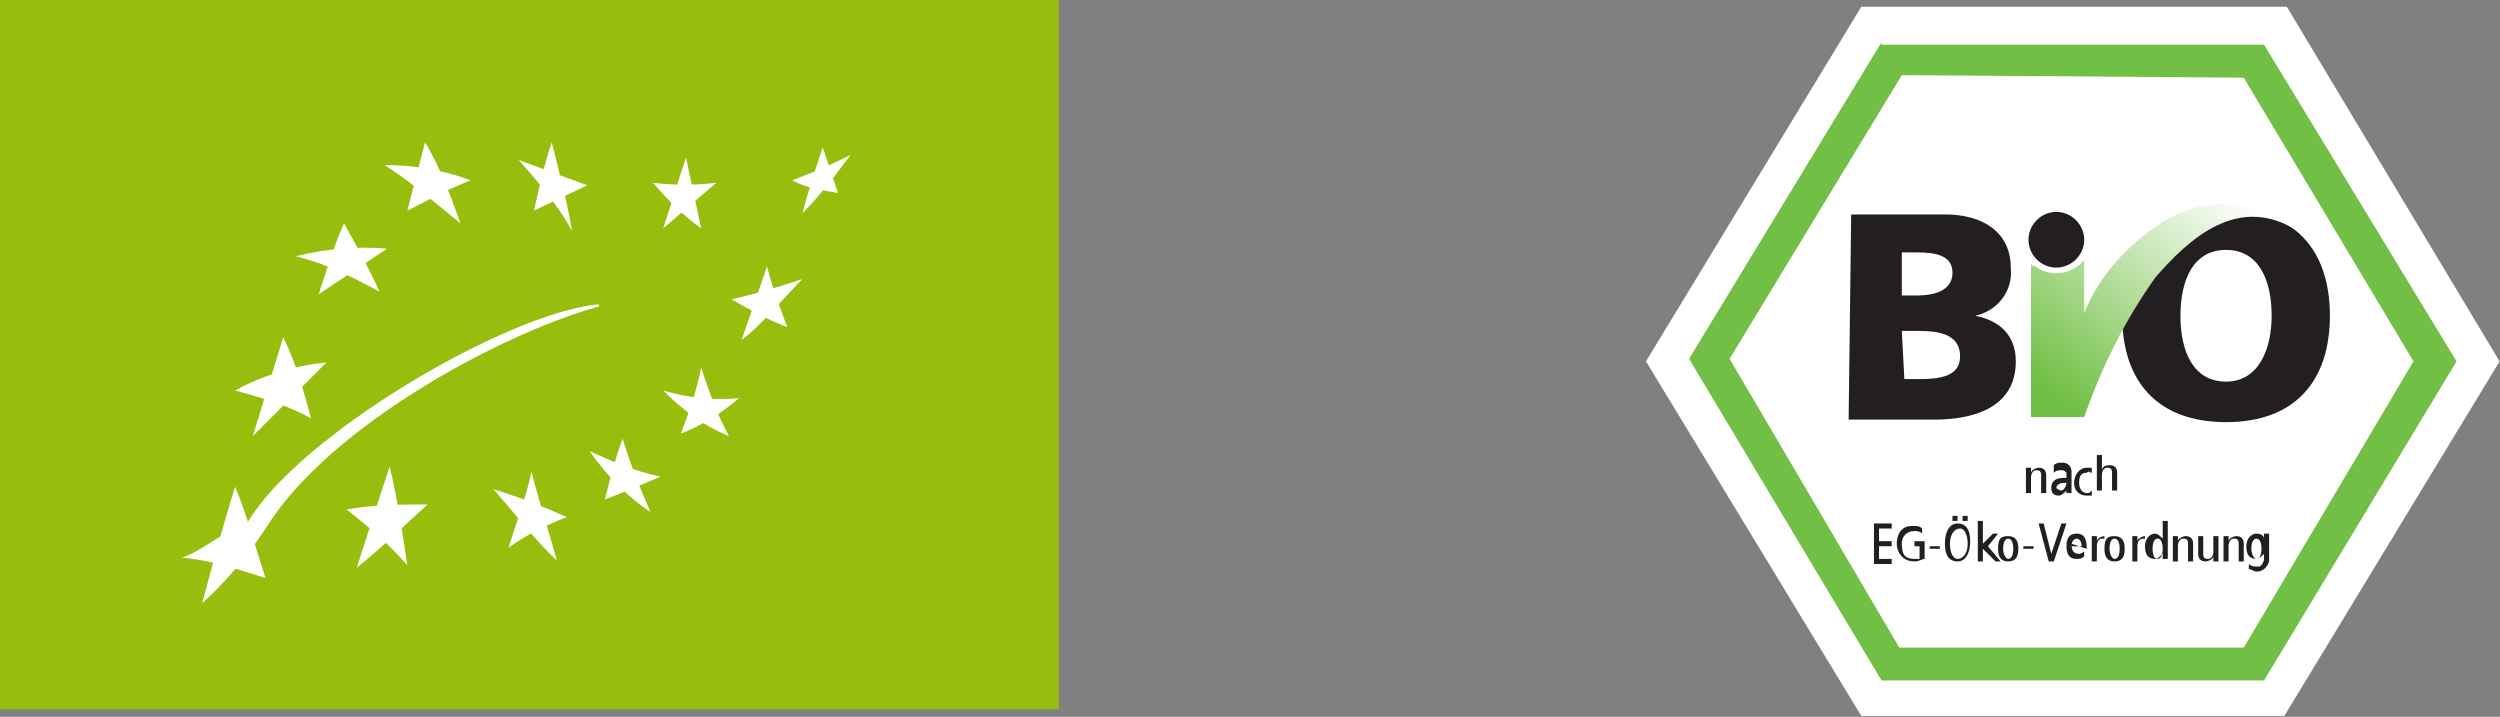 <?xml version="1.0" encoding="UTF-8"?> <!-- Generator: Adobe Illustrator 23.1.0, SVG Export Plug-In . SVG Version: 6.00 Build 0) --> <svg xmlns="http://www.w3.org/2000/svg" xmlns:xlink="http://www.w3.org/1999/xlink" version="1.1" id="Layer_1" x="0px" y="0px" viewBox="0 0 98.7 28.3" style="enable-background:new 0 0 98.7 28.3;" xml:space="preserve"><rect x="0" y="0" width="98.7" height="28.3" fill="#808080" stroke="none"/> <style type="text/css"> .st0{fill:#FFFFFF;} .st1{fill:#71BF44;} .st2{fill:#231F20;} .st3{fill:url(#path2593_1_);} .st4{fill:#97BE0D;} </style> <g id="Bio-Siegel-EG-Öko-VO-Deutschland" transform="translate(-17.716 -17.734)"> <path id="polygon2583" class="st0" d="M91.2,18l-8.5,14l8.5,14h16.7l8.5-14l0,0L108,18H91.2z"></path> <path id="path2585" class="st1" d="M92,19.4l-7.6,12.5L92,44.6h15.1l7.6-12.6l-7.6-12.5H92z M106.3,20.8l6.7,11.2l-6.7,11.3H92.7 L86,31.9l6.8-11.2L106.3,20.8z"></path> <path id="path2587" class="st2" d="M92.8,30.8h0.7c0.7,0,1.6,0.1,1.6,1c0,0.8-0.8,0.9-1.6,0.9h-0.6L92.8,30.8L92.8,30.8z M90.7,34.3h3.4c1.4,0,3.2-0.4,3.2-2.3c0-1-0.6-1.6-1.6-1.8v0c0.9-0.2,1.5-1,1.4-1.9c0-1.4-1.1-2.1-2.6-2.1h-3.7L90.7,34.3 L90.7,34.3z M92.8,27.7h0.6c0.7,0,1.4,0.1,1.4,0.8c0,0.7-0.7,0.9-1.4,0.9h-0.6L92.8,27.7L92.8,27.7z"></path> <path id="path2589" class="st2" d="M103.8,30.2c0-1.4,0.5-2.6,1.8-2.6s1.8,1.2,1.8,2.6c0,1.3-0.5,2.6-1.8,2.6 S103.8,31.6,103.8,30.2z M101.5,30.2c0,2.6,1.4,4.2,4.1,4.2s4.1-1.6,4.1-4.2c0-2.6-1.4-4.2-4.1-4.2S101.5,27.6,101.5,30.2 L101.5,30.2z"></path> <path id="path2591" class="st2" d="M100,27.2c0,0.6-0.5,1.1-1.1,1.1c-0.6,0-1.1-0.5-1.1-1.1c0-0.6,0.5-1.1,1.1-1.1 S100,26.6,100,27.2L100,27.2z"></path> <linearGradient id="path2593_1_" gradientUnits="userSpaceOnUse" x1="-209.926" y1="403.624" x2="-209.114" y2="404.454" gradientTransform="matrix(10.625 0 0 -8.386 2328.123 3417.232)"> <stop offset="0" style="stop-color:#71BF44"></stop> <stop offset="1" style="stop-color:#FFFFFF"></stop> </linearGradient> <path id="path2593" class="st3" d="M97.9,28.1v6.1h2.1c0.7-2,1.6-3.8,2.8-5.5c1.3-1.5,3.3-3.4,5.7-1.8c-1.5-1.3-3.7-1.5-5.4-0.4 c-1.4,0.9-2.5,2.1-3.1,3.6v-2.1c-0.5,0.6-1.4,0.7-2,0.2C98,28.3,97.9,28.2,97.9,28.1L97.9,28.1z"></path> <path id="path2595" class="st2" d="M97.7,36.4c0-0.1,0-0.2,0-0.2h0.2l0,0.2l0,0c0-0.1,0.2-0.2,0.3-0.2c0.2,0,0.3,0.1,0.3,0.3v0.7 h-0.2v-0.7c0-0.2-0.1-0.2-0.2-0.2c-0.1,0-0.2,0.1-0.2,0.3v0.6h-0.2L97.7,36.4L97.7,36.4z"></path> <path id="path2597" class="st2" d="M99.3,36.8c0,0.1-0.1,0.3-0.2,0.3c0,0,0,0,0,0c-0.1,0-0.2-0.1-0.2-0.1c0,0,0,0,0,0 c0-0.1,0.1-0.2,0.3-0.2c0,0,0.1,0,0.1,0L99.3,36.8L99.3,36.8z M98.8,36.4c0.1-0.1,0.2-0.1,0.3-0.1c0.1,0,0.1,0,0.2,0.1 c0,0.1,0,0.1,0,0.2v0h-0.1c-0.4,0-0.5,0.2-0.5,0.4c0,0.2,0.1,0.3,0.3,0.3c0,0,0,0,0,0c0.1,0,0.2-0.1,0.3-0.2l0,0l0,0.1h0.2 c0-0.1,0-0.1,0-0.2v-0.6c0-0.1,0-0.2-0.1-0.3c-0.1-0.1-0.2-0.1-0.3-0.1c-0.1,0-0.2,0-0.3,0.1L98.8,36.4z"></path> <path id="path2599" class="st2" d="M100.3,36.4c-0.1,0-0.1-0.1-0.2,0c-0.2,0-0.3,0.1-0.3,0.4c0,0.2,0.1,0.4,0.3,0.4 c0.1,0,0.1,0,0.2-0.1l0,0.2c-0.1,0-0.1,0-0.2,0c-0.3,0-0.5-0.2-0.5-0.5c0-0.3,0.2-0.6,0.5-0.6c0.1,0,0.1,0,0.2,0L100.3,36.4z"></path> <path id="path2601" class="st2" d="M100.5,35.7h0.2v0.6l0,0c0-0.1,0.1-0.2,0.3-0.2c0.2,0,0.3,0.1,0.3,0.3v0.7h-0.2v-0.7 c0-0.2-0.1-0.2-0.2-0.2c-0.1,0-0.2,0.1-0.2,0.3v0.6h-0.2L100.5,35.7L100.5,35.7z"></path> <path id="polygon2603" class="st2" d="M91.7,38.4h0.7v0.2h-0.5v0.5h0.5v0.2h-0.5v0.5h0.5v0.2h-0.7L91.7,38.4z"></path> <path id="path2605" class="st2" d="M93.7,39.8c-0.1,0-0.2,0.1-0.4,0.1c-0.5,0-0.7-0.4-0.7-0.7c0-0.4,0.2-0.7,0.6-0.7 c0,0,0.1,0,0.1,0c0.1,0,0.2,0,0.3,0.1v0.2c-0.1-0.1-0.2-0.1-0.3-0.1c-0.3,0-0.5,0.2-0.5,0.5c0,0,0,0,0,0c0,0.4,0.1,0.6,0.5,0.6 c0.1,0,0.1,0,0.2,0v-0.5h-0.2v-0.2h0.4L93.7,39.8L93.7,39.8z"></path> <path id="polygon2607" class="st2" d="M93.9,39.4h0.4v-0.1h-0.4V39.4z"></path> <path id="path2609" class="st2" d="M95.2,38.3h0.2v-0.2h-0.2V38.3z M94.8,38.3H95v-0.2h-0.2V38.3z M94.5,39.2 c0,0.5,0.2,0.7,0.5,0.7c0.3,0,0.5-0.3,0.5-0.8c0-0.5-0.2-0.7-0.5-0.7C94.7,38.4,94.5,38.7,94.5,39.2L94.5,39.2z M94.7,39.2 c0-0.4,0.2-0.6,0.4-0.6c0.2,0,0.3,0.3,0.3,0.6c0,0.4-0.2,0.6-0.4,0.6C94.8,39.8,94.7,39.5,94.7,39.2z"></path> <path id="polygon2611" class="st2" d="M96.4,38.8h0.2l-0.4,0.5l0.5,0.6h-0.2L96,39.4l0,0v0.5h-0.2v-1.6H96v0.9L96.4,38.8z"></path> <path id="path2613" class="st2" d="M96.8,39.4c0-0.3,0.1-0.4,0.2-0.4s0.2,0.1,0.2,0.4s-0.1,0.4-0.2,0.4S96.8,39.6,96.8,39.4z M96.6,39.4c0,0.3,0.1,0.5,0.4,0.5s0.4-0.2,0.4-0.5s-0.1-0.5-0.4-0.5S96.6,39,96.6,39.4L96.6,39.4z"></path> <path id="polygon2615" class="st2" d="M97.6,39.4h0.4v-0.1h-0.4V39.4z"></path> <path id="polygon2617" class="st2" d="M98.2,38.4h0.2l0.3,1.2l0,0l0.4-1.2h0.2l-0.5,1.5h-0.2L98.2,38.4z"></path> <path id="path2619" class="st2" d="M99.5,39.3c0-0.2,0.1-0.3,0.2-0.3c0.1,0,0.2,0.1,0.2,0.3H99.5z M100.1,39.4L100.1,39.4 c0-0.4-0.1-0.6-0.4-0.6c-0.3,0-0.4,0.2-0.4,0.5s0.1,0.5,0.4,0.5c0.1,0,0.2,0,0.3-0.1l0-0.2c-0.1,0.1-0.2,0.1-0.2,0.1 c-0.2,0-0.3-0.1-0.3-0.4L100.1,39.4z"></path> <path id="path2621" class="st2" d="M100.3,39.1c0-0.1,0-0.2,0-0.2h0.2l0,0.2l0,0c0-0.1,0.2-0.2,0.3-0.2V39c0,0,0,0-0.1,0 c-0.1,0-0.2,0.1-0.2,0.3v0.6h-0.2L100.3,39.1z"></path> <path id="path2623" class="st2" d="M101,39.4c0-0.3,0.1-0.4,0.2-0.4s0.2,0.1,0.2,0.4s-0.1,0.4-0.2,0.4S101,39.6,101,39.4z M100.8,39.4c0,0.3,0.1,0.5,0.4,0.5s0.4-0.2,0.4-0.5s-0.1-0.5-0.4-0.5S100.8,39,100.8,39.4L100.8,39.4z"></path> <path id="path2625" class="st2" d="M101.9,39.1c0-0.1,0-0.2,0-0.2h0.2l0,0.2l0,0c0-0.1,0.2-0.2,0.3-0.2V39c0,0,0,0-0.1,0 c-0.1,0-0.2,0.1-0.2,0.3v0.6h-0.2L101.9,39.1z"></path> <path id="path2627" class="st2" d="M103.1,39.4c0,0.3-0.1,0.4-0.2,0.4s-0.2-0.1-0.2-0.4s0.1-0.4,0.2-0.4S103.1,39.1,103.1,39.4z M103.3,38.3h-0.2V39l0,0c-0.1-0.1-0.2-0.2-0.3-0.2c-0.2,0-0.4,0.2-0.4,0.5s0.1,0.5,0.4,0.5c0.1,0,0.2-0.1,0.3-0.2l0,0l0,0.2h0.2 c0-0.1,0-0.1,0-0.2L103.3,38.3L103.3,38.3z"></path> <path id="path2629" class="st2" d="M103.5,39.1c0-0.1,0-0.2,0-0.2h0.2l0,0.2l0,0c0-0.1,0.2-0.2,0.3-0.2c0.2,0,0.3,0.1,0.3,0.3v0.7 h-0.2v-0.7c0-0.2-0.1-0.2-0.2-0.2c-0.1,0-0.2,0.1-0.2,0.3v0.6h-0.2L103.5,39.1L103.5,39.1z"></path> <path id="path2631" class="st2" d="M105.3,39.7c0,0.1,0,0.2,0,0.2h-0.2l0-0.2l0,0c0,0.1-0.2,0.2-0.3,0.2c-0.2,0-0.3-0.1-0.3-0.3 v-0.7h0.2v0.7c0,0.2,0.1,0.2,0.2,0.2c0.1,0,0.2-0.1,0.2-0.3v-0.6h0.2L105.3,39.7L105.3,39.7z"></path> <path id="path2633" class="st2" d="M105.5,39.1c0-0.1,0-0.2,0-0.2h0.2l0,0.2l0,0c0-0.1,0.2-0.2,0.3-0.2c0.2,0,0.3,0.1,0.3,0.3v0.7 h-0.2v-0.7c0-0.2-0.1-0.2-0.2-0.2c-0.1,0-0.2,0.1-0.2,0.3v0.6h-0.2L105.5,39.1L105.5,39.1z"></path> <path id="path2635" class="st2" d="M106.6,39.4c0-0.3,0.1-0.4,0.2-0.4s0.2,0.1,0.2,0.4s-0.1,0.4-0.2,0.4S106.6,39.6,106.6,39.4z M107.3,39c0-0.1,0-0.1,0-0.2h-0.2l0,0.2l0,0c0-0.1-0.1-0.2-0.3-0.2c-0.2,0-0.4,0.2-0.4,0.5s0.1,0.5,0.4,0.5c0.1,0,0.2-0.1,0.3-0.2 l0,0v0.2c0,0.1-0.1,0.3-0.2,0.3c0,0,0,0-0.1,0c-0.1,0-0.2,0-0.3-0.1l0,0.2c0.1,0,0.2,0.1,0.3,0.1c0.2,0,0.4-0.1,0.5-0.4 c0,0,0,0,0-0.1L107.3,39L107.3,39z"></path> </g> <rect id="rect2927" y="0" class="st4" width="41.8" height="28"></rect> <g id="g2913" transform="translate(7.182 5.516)"> <path id="path2889" class="st0" d="M8,1c1.2,0,2.3,0.2,3.4,0.6c-1,0.4-1.7,0.8-2.5,1.2l0.7-2.7c0.6,1,1,2.1,1.4,3.2 C10,2.5,9.1,1.7,8,1z"></path> <path id="path2891" class="st0" d="M13.3,0.8l2.7,1l-2.1,1c0.2-0.9,0.4-1.8,0.7-2.7c0.3,1.2,0.6,2.3,0.8,3.5 C14.8,2.5,14,1.6,13.3,0.8z"></path> <path id="path2893" class="st0" d="M18.6,1.7c0.8,0.1,1.7,0.1,2.5,0c-0.7,0.6-1.4,1.2-2.1,1.8c0.3-0.9,0.6-1.9,0.9-2.8l0.6,2.8 C19.8,3,19.2,2.4,18.6,1.7z"></path> <path id="path2895" class="st0" d="M24.1,1.6c0.8-0.3,1.5-0.6,2.3-1c-0.6,0.8-1.2,1.6-1.9,2.3c0.2-0.8,0.5-1.7,0.8-2.6 c0.2,0.6,0.4,1.2,0.6,1.8C25.3,2,24.6,1.9,24.1,1.6z"></path> <path id="path2897" class="st0" d="M21.7,6.3c0.9-0.2,1.9-0.5,2.8-0.8c-0.8,0.8-1.7,1.9-2.4,2.4l1-2.9c0.2,0.8,0.5,1.6,0.8,2.4 C23.1,7.1,22.4,6.7,21.7,6.3z"></path> <path id="path2899" class="st0" d="M19,9.9c1,0.3,2,0.4,3,0.3c-0.7,0.6-1.5,1.1-2.3,1.4c0.3-0.8,0.6-1.6,0.8-2.6 c0.3,0.9,0.6,1.8,1.1,2.7C20.6,11.3,19.8,10.7,19,9.9z"></path> <path id="path2901" class="st0" d="M16.1,12.3c0.9,0.4,1.8,0.8,2.8,1c-0.7,0.3-1.4,0.6-2.2,0.9c0.2-0.8,0.4-1.6,0.7-2.4 c0.3,1,0.7,2,1.1,2.9C17.6,14.1,16.8,13.3,16.1,12.3z"></path> <path id="path2903" class="st0" d="M12.3,13.8c1,0.3,2,0.7,2.9,1.1c-0.8,0.3-1.6,0.7-2.3,1.2c0.3-1,0.7-2,0.9-3 c0.3,1.2,0.7,2.4,1,3.5C14.1,16,13.1,14.7,12.3,13.8z"></path> <path id="path2905" class="st0" d="M6.5,14.6c1.1-0.2,2.2-0.2,3.2-0.2c-1,0.9-1.8,1.7-2.8,2.5l1.3-4c0.3,1.2,0.5,2.6,0.7,3.9 C8.2,16,7.4,15.3,6.5,14.6z"></path> <path id="path2907" class="st0" d="M4.5,4.6c1.2-0.3,2.4-0.4,3.6-0.3L5.4,6.1C5.7,5.2,6,4.2,6.4,3.3c0.5,0.9,1,1.8,1.4,2.7 C6.7,5.4,5.7,4.9,4.5,4.6z"></path> <path id="path2909" class="st0" d="M2.1,9.9c1.1-0.6,2.4-1,3.6-1.1l-2.9,2.9L4,7.8c0.5,1,0.8,2.1,1.1,3.2 C4.2,10.5,3.2,10.2,2.1,9.9z"></path> <path id="path2911" class="st0" d="M0,16.5c0.7-0.2,1.9-1.2,2.6-1.4c2-3.4,10.1-8.2,13.8-8.6c0.1,0,0.1,0.1,0,0.1 c-3.9,1.1-10.5,4.7-13,8.6c-0.7,1.1-1.6,2.2-2.6,3.1c0.4-1.5,0.8-3,1.3-4.6c0.5,1.2,0.8,2.4,1.2,3.6C2.3,17,1.2,16.6,0,16.5z"></path> </g> </svg> 